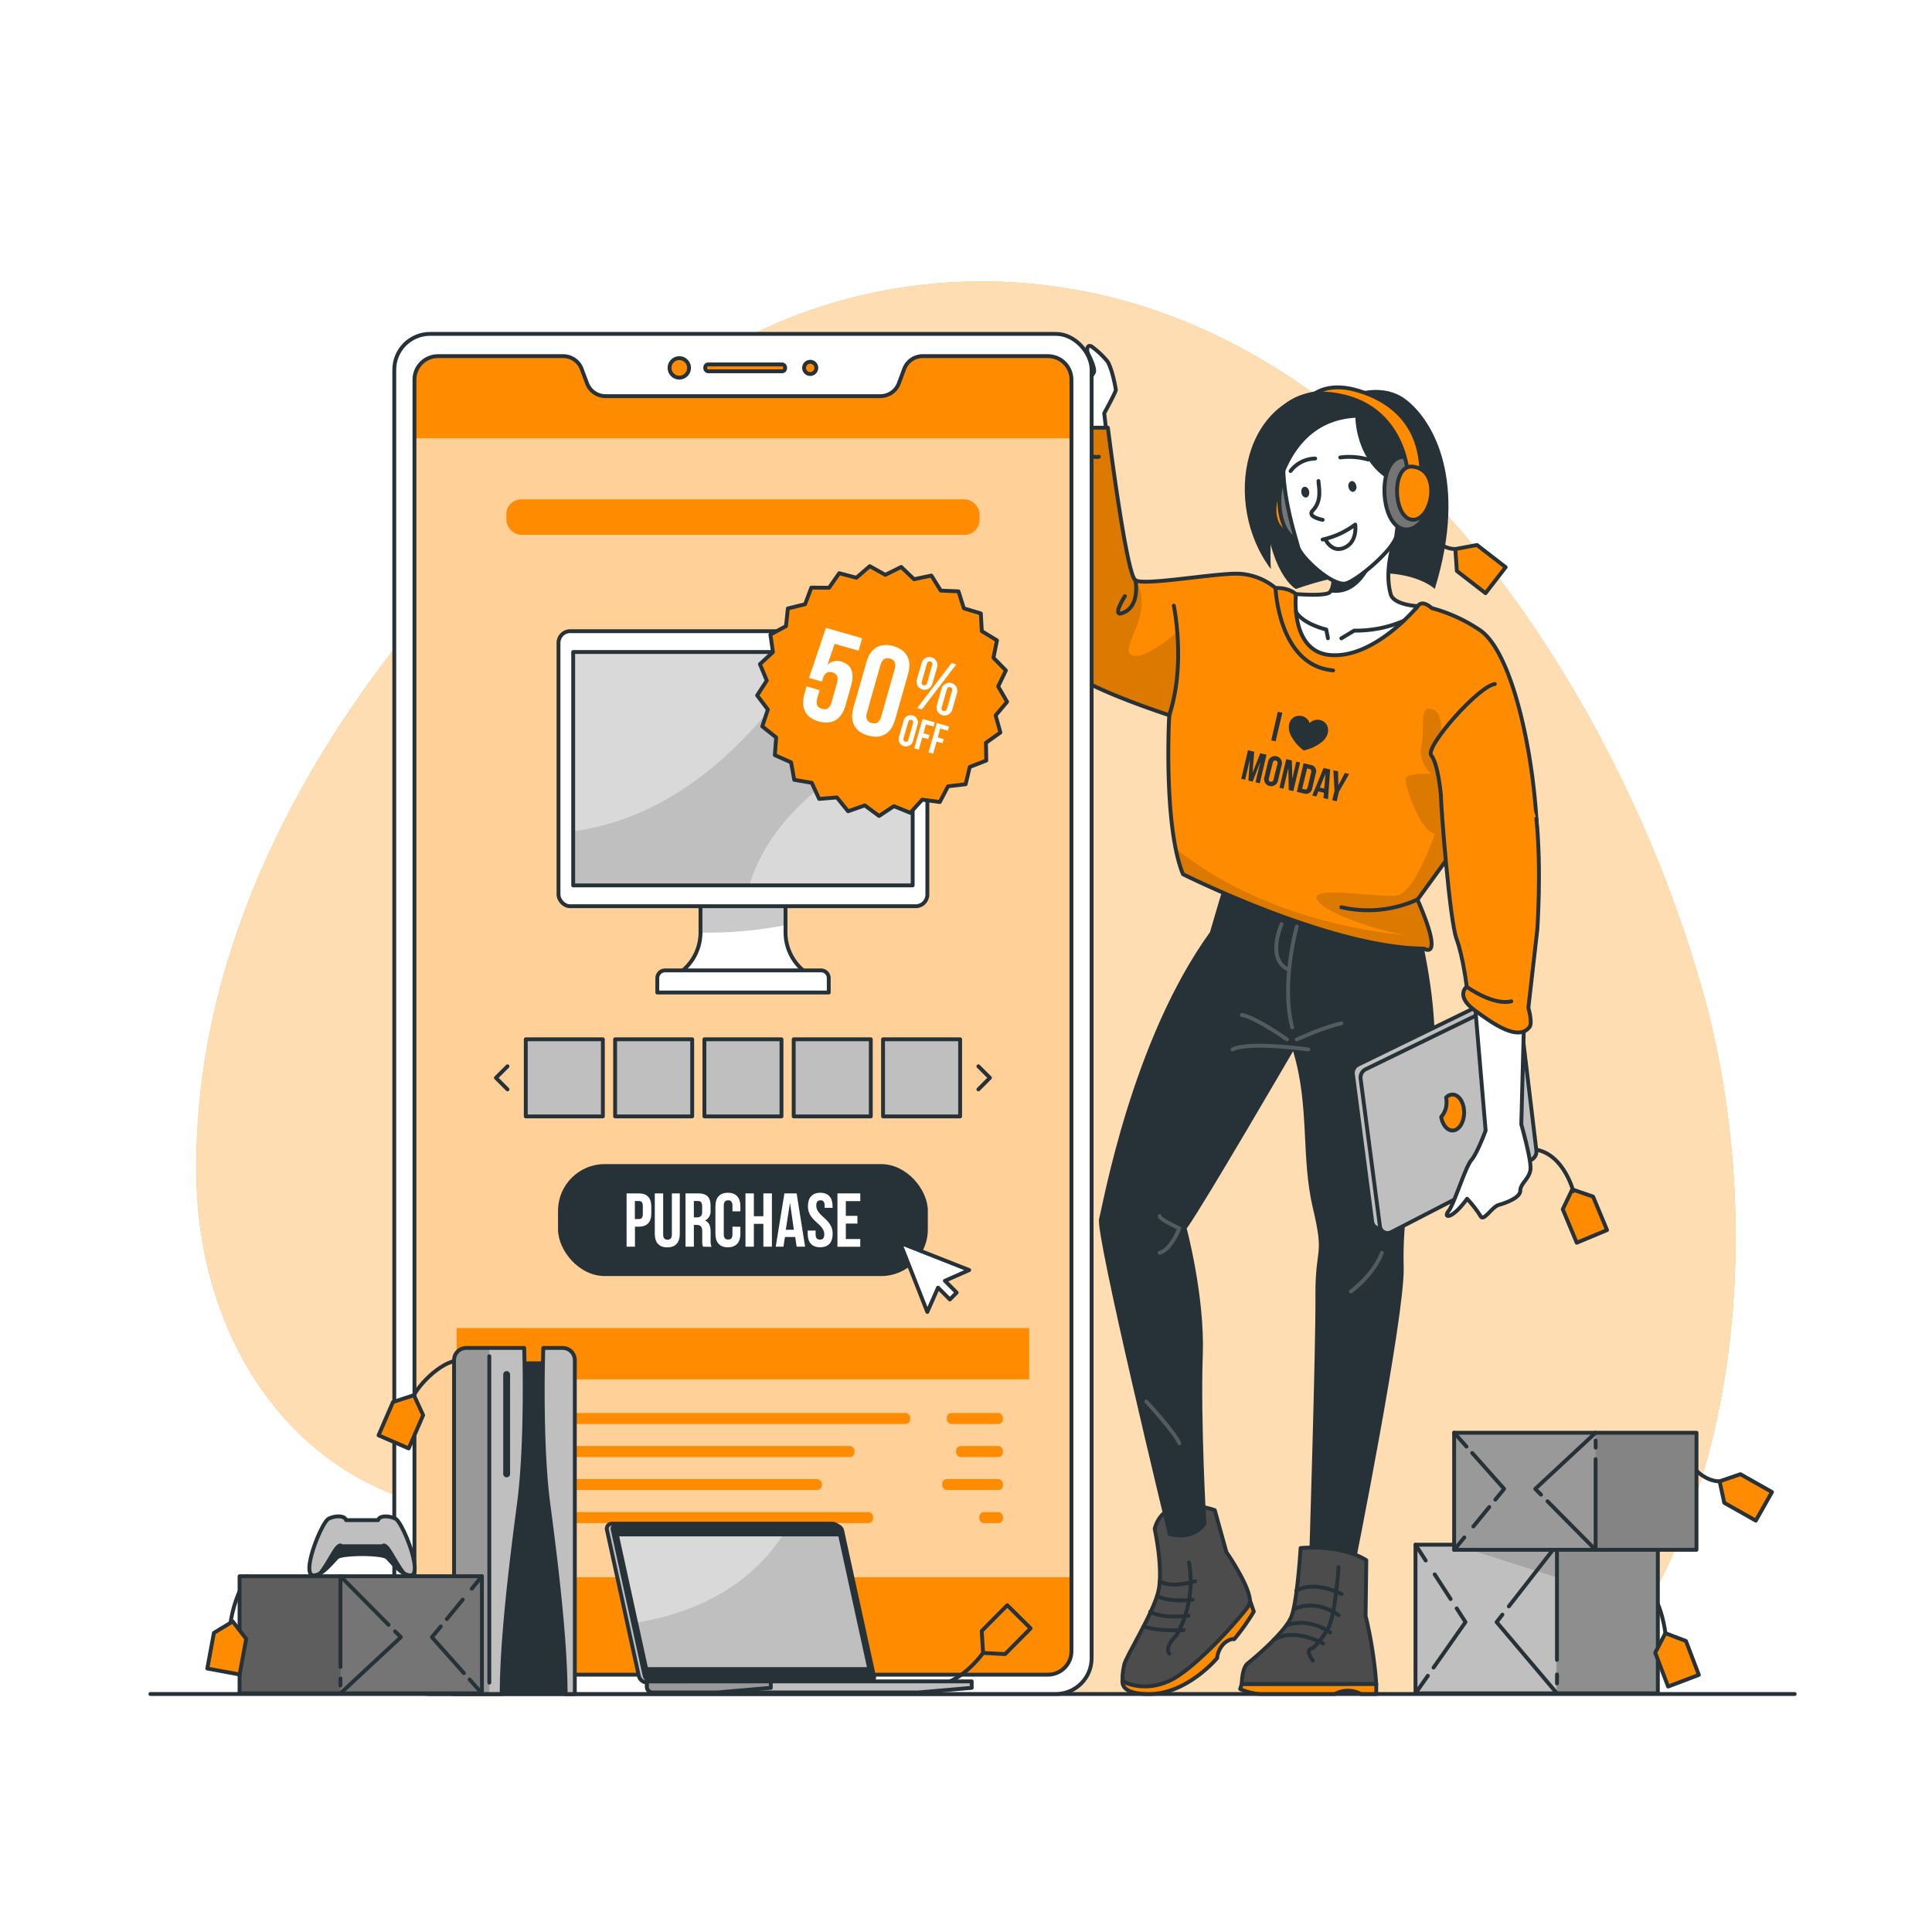 <svg class="animated" id="freepik_stories-cyber-monday" xmlns="http://www.w3.org/2000/svg" xmlns:xlink="http://www.w3.org/1999/xlink" viewBox="0 0 500 500" version="1.1" xmlns:svgjs="http://svgjs.com/svgjs"><style>svg#freepik_stories-cyber-monday:not(.animated) .animable {opacity: 0;}svg#freepik_stories-cyber-monday.animated #freepik--background-simple--inject-2 {animation: 1s 1 forwards cubic-bezier(.36,-0.01,.5,1.38) fadeIn;animation-delay: 0s;}svg#freepik_stories-cyber-monday.animated #freepik--Floor--inject-2 {animation: 1s 1 forwards cubic-bezier(.36,-0.01,.5,1.38) slideDown;animation-delay: 0s;}svg#freepik_stories-cyber-monday.animated #freepik--Character--inject-2 {animation: 1s 1 forwards cubic-bezier(.36,-0.01,.5,1.38) lightSpeedRight,3s Infinite  linear wind;animation-delay: 0s,1s;}svg#freepik_stories-cyber-monday.animated #freepik--Device--inject-2 {animation: 1s 1 forwards cubic-bezier(.36,-0.01,.5,1.38) lightSpeedLeft;animation-delay: 0s;}svg#freepik_stories-cyber-monday.animated #freepik--Stuff--inject-2 {animation: 1s 1 forwards cubic-bezier(.36,-0.01,.5,1.38) zoomOut;animation-delay: 0s;}            @keyframes fadeIn {                0% {                    opacity: 0;                }                100% {                    opacity: 1;                }            }                    @keyframes slideDown {                0% {                    opacity: 0;                    transform: translateY(-30px);                }                100% {                    opacity: 1;                    transform: translateY(0);                }            }                    @keyframes lightSpeedRight {              from {                transform: translate3d(50%, 0, 0) skewX(-20deg);                opacity: 0;              }              60% {                transform: skewX(10deg);                opacity: 1;              }              80% {                transform: skewX(-2deg);              }              to {                opacity: 1;                transform: translate3d(0, 0, 0);              }            }                    @keyframes wind {                0% {                    transform: rotate( 0deg );                }                25% {                    transform: rotate( 1deg );                }                75% {                    transform: rotate( -1deg );                }            }                    @keyframes lightSpeedLeft {              from {                transform: translate3d(-50%, 0, 0) skewX(20deg);                opacity: 0;              }              60% {                transform: skewX(-10deg);                opacity: 1;              }              80% {                transform: skewX(2deg);              }              to {                opacity: 1;                transform: translate3d(0, 0, 0);              }            }                    @keyframes zoomOut {                0% {                    opacity: 0;                    transform: scale(1.5);                }                100% {                    opacity: 1;                    transform: scale(1);                }            }        </style><g id="freepik--background-simple--inject-2" class="animable" style="transform-origin: 250px 255.627px;"><path d="M118.2,391.05c14.36,2.14,29,1.77,43.39,3.61,36.32,4.64,59,24.73,85.16,43.75H409.12c1.17-1.22,2.31-2.46,3.42-3.74,39.51-45.45,43.72-121.67,28.43-177C420.47,183.35,364,93.21,283.22,75.94c-35.73-7.64-73.37-1.13-103.59,19.44-67.33,45.83-130.91,125-128.76,210.49C51.9,346.84,75.85,384.73,118.2,391.05Z" style="fill: rgb(255, 140, 0); transform-origin: 250px 255.627px;" id="elmq69e39zro" class="animable"></path><g id="eltavmd9y2kc"><path d="M118.2,391.05c14.36,2.14,29,1.77,43.39,3.61,36.32,4.64,59,24.73,85.16,43.75H409.12c1.17-1.22,2.31-2.46,3.42-3.74,39.51-45.45,43.72-121.67,28.43-177C420.47,183.35,364,93.21,283.22,75.94c-35.73-7.64-73.37-1.13-103.59,19.44-67.33,45.83-130.91,125-128.76,210.49C51.9,346.84,75.85,384.73,118.2,391.05Z" style="fill: rgb(255, 255, 255); opacity: 0.7; transform-origin: 250px 255.627px;" class="animable"></path></g></g><g id="freepik--Floor--inject-2" class="animable" style="transform-origin: 251.69px 438.41px;"><line x1="38.92" y1="438.41" x2="464.46" y2="438.41" style="fill: none; stroke: rgb(38, 50, 56); stroke-linecap: round; stroke-linejoin: round; transform-origin: 251.69px 438.41px;" id="el1us5ij6xv6x" class="animable"></line></g><g id="freepik--Character--inject-2" class="animable" style="transform-origin: 339.356px 263.965px;"><path d="M286.51,113.29l-.74-6.33s3-5.51,3-6-1.06-6-2.24-7.53A22.47,22.47,0,0,0,282.94,90c-1.31-1.18-1.84,0-1.44,1.38a21.06,21.06,0,0,0-4.62-1,11.93,11.93,0,0,0-2.51,1,6.81,6.81,0,0,0-1.58-.21,11.41,11.41,0,0,0-2.32,1.21,14.32,14.32,0,0,0-1.7.58c-.88.49-2,2.84-2,2.84s-1.59.68-1.85,1.21-2.64,3.84-2,4.11c1.44.64,4-1.19,4-1.19s3.79.34,4,1.33,3.05,6,4.93,6.81V114Z" style="fill: rgb(255, 255, 255); stroke: rgb(38, 50, 56); stroke-linecap: round; stroke-linejoin: round; transform-origin: 275.791px 101.758px;" id="elwp16ce3stxr" class="animable"></path><polygon points="389.66 146.79 384.45 153.51 377.03 147.77 376.64 142.09 382.24 141.05 389.66 146.79" style="fill: rgb(255, 140, 0); stroke: rgb(38, 50, 56); stroke-linecap: round; stroke-linejoin: round; transform-origin: 383.15px 147.28px;" id="elv1ho41zgmdk" class="animable"></polygon><path d="M350.78,101.79s7.27-2.78,13,1.56c7.24,5.5,16.15,21.18,7.54,49.07,0,0-9.29-9.29-35.94,0,0,0-7.09-3.55-8.47-23.93C326.19,117.74,324.67,97.24,350.78,101.79Z" style="fill: rgb(38, 50, 56); transform-origin: 350.733px 126.667px;" id="eljmegptnc4do" class="animable"></path><path d="M376.64,142.08s-6.8.54-9.73-10.71" style="fill: none; stroke: rgb(38, 50, 56); stroke-linecap: round; stroke-linejoin: round; transform-origin: 371.775px 136.727px;" id="el1h6gene8zyk" class="animable"></path><polygon points="415.9 318.34 408.06 321.62 404.44 312.96 406.9 307.82 412.29 309.68 415.9 318.34" style="fill: rgb(255, 140, 0); stroke: rgb(38, 50, 56); stroke-linecap: round; stroke-linejoin: round; transform-origin: 410.17px 314.72px;" id="elhpuhyg8o0kr" class="animable"></polygon><path d="M407.16,308.26s-2.73-10.68-11.06-10.88" style="fill: none; stroke: rgb(38, 50, 56); stroke-linecap: round; stroke-linejoin: round; transform-origin: 401.63px 302.82px;" id="ele3w2m35cul" class="animable"></path><path d="M334.67,138.23c5.48.54,5.12-12.81.37-13.69C329.71,123.55,326.79,137.47,334.67,138.23Z" style="fill: rgb(255, 140, 0); stroke: rgb(38, 50, 56); stroke-linecap: round; stroke-linejoin: round; transform-origin: 334.259px 131.368px;" id="el4a00igmhh1s" class="animable"></path><path d="M336.6,121c-7.49-.73-7,17.52-.51,18.72C343.39,141.09,347.37,122.05,336.6,121Z" style="fill: rgb(117, 117, 117); stroke: rgb(38, 50, 56); stroke-linecap: round; stroke-linejoin: round; transform-origin: 337.163px 130.385px;" id="elzgi7ly4fai" class="animable"></path><path d="M323.48,414.15l1,2.93a58.55,58.55,0,0,1-5.07,7.15s-1-.33-2.65,1.12a6.13,6.13,0,0,0-1.76,3.76s-7.64,9.16-17.33,9.3-6.77-4.75-6.77-4.75Z" style="fill: rgb(255, 140, 0); stroke: rgb(38, 50, 56); stroke-linecap: round; stroke-linejoin: round; transform-origin: 307.484px 426.281px;" id="elo3wypplymy" class="animable"></path><path d="M314.38,390.83s-13-4.79-15.55,4.8c0,0,2.32,10.55.93,16.31s-8.39,16.79-8.82,18.89c-.84,4.09-.21,4.37-.21,4.37s5.1,2.94,11.93-.21,18.68-16.7,20.53-19.49-5.8-13.83-5.8-13.83Z" style="fill: rgb(255, 255, 255); transform-origin: 306.991px 413.04px;" id="el71brrvo6emu" class="animable"></path><g style="clip-path: url(&quot;#freepik--clip-path--inject-2&quot;); transform-origin: 306.991px 413.04px;" id="elji1alnel0jo" class="animable"><g id="eloqudsg30db"><path d="M314.38,390.83s-13-4.79-15.55,4.8c0,0,2.32,10.55.93,16.31s-8.39,16.79-8.82,18.89c-.84,4.09-.21,4.37-.21,4.37s5.1,2.94,11.93-.21,18.68-16.7,20.53-19.49-5.8-13.83-5.8-13.83Z" style="opacity: 0.7; transform-origin: 306.991px 413.04px;" class="animable"></path></g></g><path d="M314.38,390.83s-13-4.79-15.55,4.8c0,0,2.32,10.55.93,16.31s-8.39,16.79-8.82,18.89c-.84,4.09-.21,4.37-.21,4.37s5.1,2.94,11.93-.21,18.68-16.7,20.53-19.49-5.8-13.83-5.8-13.83Z" style="fill: none; stroke: rgb(38, 50, 56); stroke-linecap: round; stroke-linejoin: round; transform-origin: 306.991px 413.04px;" id="elj13c599yfj" class="animable"></path><path d="M307.72,404.38a28.26,28.26,0,0,1-3.25,18.81s-3.21,3-1.85,4.77" style="fill: none; stroke: rgb(38, 50, 56); stroke-linecap: round; stroke-linejoin: round; transform-origin: 305.214px 416.17px;" id="elzd822ltgrkk" class="animable"></path><path d="M306.31,421.88s-6.8.4-10.35-1" style="fill: none; stroke: rgb(38, 50, 56); stroke-linecap: round; stroke-linejoin: round; transform-origin: 301.135px 421.406px;" id="el6fp0jdnc8aa" class="animable"></path><path d="M307.57,418.12s-6.36,1-9.91-1" style="fill: none; stroke: rgb(38, 50, 56); stroke-linecap: round; stroke-linejoin: round; transform-origin: 302.615px 417.745px;" id="el3vfsdr7b4i4" class="animable"></path><path d="M308.65,414s-5.57.81-9.2-.92" style="fill: none; stroke: rgb(38, 50, 56); stroke-linecap: round; stroke-linejoin: round; transform-origin: 304.05px 413.635px;" id="el680y33eu6t8" class="animable"></path><path d="M309.27,409.23s-6.2,1.95-9.13,0" style="fill: none; stroke: rgb(38, 50, 56); stroke-linecap: round; stroke-linejoin: round; transform-origin: 304.705px 409.663px;" id="elbst4u0w90vw" class="animable"></path><path d="M363.27,225.57s12,34.93,6.69,57.82-7,32.28-6.69,44.72-12.65,77.11-12.65,77.11H338.76s1.76-56,1.67-69.57,2.45-9.86-.66-23-.8-26.37-5.12-40.61c0,0-23.31,40.09-27.53,45.89,0,0,4.69,17.61,4.16,32.58-.61,17.53.93,43.92.93,43.92s-2.64,4.95-9.89,3c0,0-18.94-78.11-17.88-82s8.44-46.14,28.7-74.19c0,0,3.47-11.94,5.85-19.58Z" style="fill: rgb(38, 50, 56); transform-origin: 327.856px 313.44px;" id="elcwi204li5sh" class="animable"></path><path d="M353.6,403.79s-5.54-4-17-3.16c0,0-.83,13.75-2.39,17.75s-9.79,10.93-11.31,12.11-1.53,5.35-1.53,5.35h34.81a109.61,109.61,0,0,0-2.77-17.66Z" style="fill: rgb(255, 255, 255); transform-origin: 338.775px 418.177px;" id="el19sqy1yj89k" class="animable"></path><g style="clip-path: url(&quot;#freepik--clip-path-2--inject-2&quot;); transform-origin: 338.775px 418.177px;" id="elkvzdy6wg9u" class="animable"><g id="ele2ogtmmezbw"><path d="M353.6,403.79s-5.54-4-17-3.16c0,0-.83,13.75-2.39,17.75s-9.79,10.93-11.31,12.11-1.53,5.35-1.53,5.35h34.81a109.61,109.61,0,0,0-2.77-17.66Z" style="opacity: 0.7; transform-origin: 338.775px 418.177px;" class="animable"></path></g></g><path d="M353.6,403.79s-5.54-4-17-3.16c0,0-.83,13.75-2.39,17.75s-9.79,10.93-11.31,12.11-1.53,5.35-1.53,5.35h34.81a109.61,109.61,0,0,0-2.77-17.66Z" style="fill: none; stroke: rgb(38, 50, 56); stroke-linecap: round; stroke-linejoin: round; transform-origin: 338.775px 418.177px;" id="elaukiuswirx7" class="animable"></path><path d="M346.42,405.57s-.83,12.66-2.79,16a23.46,23.46,0,0,1-3.86,5s-2.38,0,0,3.2" style="fill: none; stroke: rgb(38, 50, 56); stroke-linecap: round; stroke-linejoin: round; transform-origin: 342.566px 417.67px;" id="elef9jab7vj0f" class="animable"></path><path d="M342.43,425.35s-7.43-4.26-12.72-1" style="fill: none; stroke: rgb(38, 50, 56); stroke-linecap: round; stroke-linejoin: round; transform-origin: 336.07px 424.236px;" id="el0gzdnmdswc4n" class="animable"></path><path d="M344.22,422.46s-5.19-4-11.3-1.83" style="fill: none; stroke: rgb(38, 50, 56); stroke-linecap: round; stroke-linejoin: round; transform-origin: 338.57px 421.222px;" id="elrnit3xzvcbc" class="animable"></path><path d="M346.42,418s-5.58-4.33-11.46-1.57" style="fill: none; stroke: rgb(38, 50, 56); stroke-linecap: round; stroke-linejoin: round; transform-origin: 340.69px 416.755px;" id="el5zld4hfk1hu" class="animable"></path><path d="M347.17,412.53s-6.76-3.63-11.69-.87" style="fill: none; stroke: rgb(38, 50, 56); stroke-linecap: round; stroke-linejoin: round; transform-origin: 341.325px 411.577px;" id="elrq5ro8010il" class="animable"></path><path d="M356.17,435.84v2.57h-4a7,7,0,0,0-6.7,0H326.7a13.67,13.67,0,0,1-5.74-1.29l.4-1.28Z" style="fill: rgb(255, 140, 0); stroke: rgb(38, 50, 56); stroke-linecap: round; stroke-linejoin: round; transform-origin: 338.565px 437.125px;" id="el5o7wgwmq7f5" class="animable"></path><path d="M382.77,162.92a41.7,41.7,0,0,0-12.26-5.55s-2.36-2.31-3.6-.5c-5,7.22-31.57-3.12-31.57-3.12s-1.47-1.65-5.24-1.58A16.12,16.12,0,0,0,321,148.5c-5.54-.4-24.79,3.18-27.16,1.67s-7.12-39.48-7.12-39.48H275.26v4.91s-5.14,12.1-4.74,29.5-15.4,24.14,32.07,40c0,0-1.58,28.48,3.56,41.14,0,0,38.12,19.14,62.38,19.26,0,0,5.4,3.55-1.68-12.67L375,221.62s11.47,20,19.38,14.48S396,171.28,382.77,162.92Z" style="fill: rgb(255, 140, 0); transform-origin: 333.085px 178.26px;" id="elr0eu1czsiw" class="animable"></path><g style="clip-path: url(&quot;#freepik--clip-path-3--inject-2&quot;); transform-origin: 330.282px 178.213px;" id="elj1gin3c36go" class="animable"><g id="el7llg0ekcu25"><path d="M302.45,188.69c.06-2.27.14-3.63.14-3.63-47.47-15.83-31.68-22.55-32.07-40s4.74-29.5,4.74-29.5v-4.92h11.48s4.74,38,7.12,39.49c5.34,8.21-4.45,17.85-1,19.4s11.82-6,11.82-6A65.75,65.75,0,0,1,302.45,188.69Z" style="fill-opacity: 0.7; opacity: 0.2; transform-origin: 286.673px 149.665px;" class="animable"></path></g><g id="elznffvuf9fge"><path d="M392.26,211.93s-2.26,16.41-3.45,24.61C382,233.83,375,221.61,375,221.61l-8.14,11.17c7.08,16.22,1.68,12.68,1.68,12.68-24.26-.12-62.38-19.26-62.38-19.26a37,37,0,0,1-1.87-6.57c24.86,19.87,57,22.18,59.86,22.35-4.87-.33-21.36-5.39-23.31-9.2s16-.28,20.71-1.07,9.79-16,9.79-16c-3.52,0-7.95-12.66-7.54-14.23s6.47-1.22,6.47-1.22-3.31-3.15-2.39-7.27-.73-10.32,2.54-9.53,2.47,6.29,2.47,6.29Z" style="fill-opacity: 0.7; opacity: 0.2; transform-origin: 348.275px 214.589px;" class="animable"></path></g></g><path d="M382.77,162.92a41.7,41.7,0,0,0-12.26-5.55s-2.36-2.31-3.6-.5c-5,7.22-31.57-3.12-31.57-3.12s-1.47-1.65-5.24-1.58A16.12,16.12,0,0,0,321,148.5c-5.54-.4-24.79,3.18-27.16,1.67s-7.12-39.48-7.12-39.48H275.26v4.91s-5.14,12.1-4.74,29.5-15.4,24.14,32.07,40c0,0-1.58,28.48,3.56,41.14,0,0,38.12,19.14,62.38,19.26,0,0,5.4,3.55-1.68-12.67L375,221.62s11.47,20,19.38,14.48S396,171.28,382.77,162.92Z" style="fill: none; stroke: rgb(38, 50, 56); stroke-linecap: round; stroke-linejoin: round; transform-origin: 333.085px 178.26px;" id="elf4sq2ksy7r" class="animable"></path><path d="M344.31,169.53c11.53.92,22.6-12.66,22.6-12.66s-6.25-.26-7-3.12c-2.52-9,3.7-20.92,3.7-20.92s-27.57,3-22.23,8.87a15.81,15.81,0,0,1,2.49,3.57c2,4,1.1,7.18.27,8a1.25,1.25,0,0,1-.19.15c-1.61.9-8.57.32-8.57.32S333.79,168.69,344.31,169.53Z" style="fill: rgb(255, 255, 255); stroke: rgb(38, 50, 56); stroke-linecap: round; stroke-linejoin: round; transform-origin: 351.102px 151.202px;" id="elzp8yda4zidg" class="animable"></path><path d="M363.28,160.67a31.18,31.18,0,0,1-12.82,2.53l-3.32,2" style="fill: none; stroke: rgb(38, 50, 56); stroke-linecap: round; stroke-linejoin: round; transform-origin: 355.21px 162.935px;" id="el8n0xd9zk5gj" class="animable"></path><path d="M343.67,165.18l-.44-2.26s-5.81-1.31-7.84-4.54" style="fill: none; stroke: rgb(38, 50, 56); stroke-linecap: round; stroke-linejoin: round; transform-origin: 339.53px 161.78px;" id="elbe58u2lb1ip" class="animable"></path><path d="M344.1,153.28c8.64,1.52,11.73-9.66,11.73-9.66s-6.93-1.46-12,1.65C345.84,149.25,344.93,152.45,344.1,153.28Z" style="fill: rgb(38, 50, 56); transform-origin: 349.83px 148.35px;" id="el2hwnx23tiwh" class="animable"></path><path d="M343.8,104.25C325,107,334.06,134.78,336,141.67c.72,2.55,8.65,10,12.2,9.34,2.77-.53,12.63-8.86,13.14-12.3C362.69,129.53,365,101.13,343.8,104.25Z" style="fill: rgb(255, 255, 255); stroke: rgb(38, 50, 56); stroke-linecap: round; stroke-linejoin: round; transform-origin: 347.139px 127.532px;" id="elkp7x2owbefh" class="animable"></path><path d="M341.22,124.49c0,1.3,1.08,5-1.47,7.61-1.65,1.68,2.55,2.43,2.55,2.43" style="fill: none; stroke: rgb(38, 50, 56); stroke-linecap: round; stroke-linejoin: round; transform-origin: 340.833px 129.51px;" id="elx97vhtilmei" class="animable"></path><path d="M340.37,118.67A8.19,8.19,0,0,0,334,121.9" style="fill: none; stroke: rgb(38, 50, 56); stroke-linecap: round; stroke-linejoin: round; transform-origin: 337.185px 120.285px;" id="elp6mrer2u5ds" class="animable"></path><path d="M346.86,118.39a17.65,17.65,0,0,1,7.2.54" style="fill: none; stroke: rgb(38, 50, 56); stroke-linecap: round; stroke-linejoin: round; transform-origin: 350.46px 118.584px;" id="elqjgw7q4phsi" class="animable"></path><path d="M336.8,127.56c.15.76.71,1.3,1.27,1.19s.88-.81.74-1.58-.72-1.3-1.27-1.19S336.65,126.79,336.8,127.56Z" style="fill: rgb(38, 50, 56); transform-origin: 337.804px 127.365px;" id="elg8o8qbp6yd7" class="animable"></path><path d="M349,126.08c.14.77.71,1.31,1.27,1.2a1.26,1.26,0,0,0,.73-1.58c-.14-.77-.71-1.3-1.27-1.2A1.27,1.27,0,0,0,349,126.08Z" style="fill: rgb(38, 50, 56); transform-origin: 350.001px 125.891px;" id="elirbq01832bn" class="animable"></path><path d="M342.3,139.63a22,22,0,0,0,8.43-3.87s.75,4.81-3.23,6.15c-3.05,1-4.54-2.43-4.54-2.43" style="fill: none; stroke: rgb(38, 50, 56); stroke-linecap: round; stroke-linejoin: round; transform-origin: 346.543px 138.926px;" id="el6es0wng3axp" class="animable"></path><path d="M350.78,108.11s0,13.79,12.5,17.78l4.59-13.62L345.32,100.8c-23.94.11-29.18,29.59-16.42,46.48C328.9,147.28,326,109.5,350.78,108.11Z" style="fill: rgb(38, 50, 56); transform-origin: 345.008px 124.04px;" id="elsjy69dy2x7" class="animable"></path><path d="M360.68,126.69c-.29-1.53,3.28-5.76,4.8-3.36,2.6,4.11,1.27,8-.94,9.63-1,.74-2.2,2.08-3.22,1" style="fill: rgb(255, 255, 255); stroke: rgb(38, 50, 56); stroke-linecap: round; stroke-linejoin: round; transform-origin: 363.786px 128.487px;" id="elbo0oalej6k6" class="animable"></path><path d="M363.79,118.24c-7.5-.73-7,17.52-.51,18.72C370.57,138.32,374.55,119.28,363.79,118.24Z" style="fill: rgb(117, 117, 117); stroke: rgb(38, 50, 56); stroke-linecap: round; stroke-linejoin: round; transform-origin: 364.347px 127.624px;" id="elqyf3mffy8ll" class="animable"></path><path d="M364.35,122.71s-1-21.17-24-20.9c0,0,3.47-2.7,10.09-1s17.41,6.73,17.41,21.91Z" style="fill: rgb(255, 140, 0); stroke: rgb(38, 50, 56); stroke-linecap: round; stroke-linejoin: round; transform-origin: 354.1px 111.484px;" id="elb1ucqa4doga" class="animable"></path><path d="M365.56,120.76c-5.47-.53-5.11,12.81-.37,13.7C370.53,135.45,373.44,121.52,365.56,120.76Z" style="fill: rgb(255, 140, 0); stroke: rgb(38, 50, 56); stroke-linecap: round; stroke-linejoin: round; transform-origin: 365.977px 127.627px;" id="el2nx5dz37rqw" class="animable"></path><g id="elqz7101yvjzl"><g style="opacity: 0.2; transform-origin: 327.145px 306.35px;" class="animable"><path d="M335.62,239.78s-4.17,14.61-1.21,26.08" style="fill: none; stroke: rgb(255, 255, 255); stroke-linecap: round; stroke-linejoin: round; transform-origin: 334.484px 252.82px;" id="elihmk01vipgh" class="animable"></path><path d="M333.08,269s-8.14-5.74-11.7-6.33" style="fill: none; stroke: rgb(255, 255, 255); stroke-linecap: round; stroke-linejoin: round; transform-origin: 327.23px 265.835px;" id="elkawgwxzs2pd" class="animable"></path><path d="M338.59,271.6s-15.43-2.18-19.58,0" style="fill: none; stroke: rgb(255, 255, 255); stroke-linecap: round; stroke-linejoin: round; transform-origin: 328.8px 271.116px;" id="el60a0duqtjxd" class="animable"></path><path d="M335.62,269s7.4-3.36,11.52-4.15" style="fill: none; stroke: rgb(255, 255, 255); stroke-linecap: round; stroke-linejoin: round; transform-origin: 341.38px 266.925px;" id="eljsw3huxn7pb" class="animable"></path><path d="M331.67,239.17s-3.9,8.72,1.41,11.57" style="fill: none; stroke: rgb(255, 255, 255); stroke-linecap: round; stroke-linejoin: round; transform-origin: 331.685px 244.955px;" id="eloodoksec2x" class="animable"></path><path d="M300.14,314.72c-.21.79,5.08,3.17,5.08,3.17s-2.12,5.53-5.08,6.33" style="fill: none; stroke: rgb(255, 255, 255); stroke-linecap: round; stroke-linejoin: round; transform-origin: 302.677px 319.47px;" id="el6c3yn9qp9fu" class="animable"></path><path d="M357.63,324.22c-2.16,5.8-8,10-8,10" style="fill: none; stroke: rgb(255, 255, 255); stroke-linecap: round; stroke-linejoin: round; transform-origin: 353.63px 329.22px;" id="elc4m86jsi3pp" class="animable"></path><path d="M296.66,362.72s7.36,7.91,8.56,10.81" style="fill: none; stroke: rgb(255, 255, 255); stroke-linecap: round; stroke-linejoin: round; transform-origin: 300.94px 368.125px;" id="elsq65mc3qrri" class="animable"></path></g></g><path d="M391.13,259.14l4.48,37.39a2.4,2.4,0,0,1-1.29,2.43L358,317.72a2,2,0,0,1-2.87-1.51l-5-38.2a2.42,2.42,0,0,1,1.34-2.48l36.82-17.94A2,2,0,0,1,391.13,259.14Z" style="fill: rgb(191, 191, 191); stroke: rgb(38, 50, 56); stroke-linecap: round; stroke-linejoin: round; transform-origin: 372.869px 287.663px;" id="el2fnifm5mxnx" class="animable"></path><path d="M393.13,260.33l4.48,37.38a2.42,2.42,0,0,1-1.29,2.44L360,318.9a2,2,0,0,1-2.87-1.5l-5-38.21a2.41,2.41,0,0,1,1.33-2.48l36.82-17.93A2,2,0,0,1,393.13,260.33Z" style="fill: rgb(191, 191, 191); stroke: rgb(38, 50, 56); stroke-linecap: round; stroke-linejoin: round; transform-origin: 374.868px 288.846px;" id="elgb09dqsibp" class="animable"></path><path d="M374.36,285.15a7,7,0,0,0-.1-1.13,2.36,2.36,0,0,1,1.65-.75c1.68,0,3,2.08,3,4.65s-1.35,4.65-3,4.65c-1.42,0-2.6-1.5-2.93-3.52A5.58,5.58,0,0,0,374.36,285.15Z" style="fill: rgb(255, 140, 0); stroke: rgb(38, 50, 56); stroke-linecap: round; stroke-linejoin: round; transform-origin: 375.945px 287.92px;" id="el3yek977n7w5" class="animable"></path><path d="M380.79,249.05l3.69,43.52s-2.11,5.8-3.69,7.65-4.44,11.36-5.91,13.2.79,2.36,4.8-3.18a29.5,29.5,0,0,1,3.48,4.48c.79,1.58,2.9-2.37,4.75-2.9s5.54-1.85,5.54-3.69,2.4-3.1,2.64-5.54-2.38-11.6-2.38-11.6l1.06-40.25Z" style="fill: rgb(255, 255, 255); stroke: rgb(38, 50, 56); stroke-linecap: round; stroke-linejoin: round; transform-origin: 385.267px 282.07px;" id="el8qj5mhf4dna" class="animable"></path><path d="M397.61,211.84c1.36,13,.24,28.77.24,28.77l-2.31,20.21s1.15,3.94.28,5c-2.9,3.7-9.23-.72-14.24-4.41s-2-6.07-2-6.07-.9-7.65-2.64-12.39-3.91-32.63-4.06-37.46c0,0-.72-7.91-2.47-10s12.23-17.93,16.45-18.46" style="fill: rgb(255, 140, 0); stroke: rgb(38, 50, 56); stroke-linecap: round; stroke-linejoin: round; transform-origin: 384.271px 222.123px;" id="elis84sf8yxcj" class="animable"></path><path d="M303.78,156.74S307,172,302.59,185.06" style="fill: none; stroke: rgb(38, 50, 56); stroke-linecap: round; stroke-linejoin: round; transform-origin: 303.752px 170.9px;" id="elf3rqt3gcfoa" class="animable"></path><path d="M366.85,232.79a30.81,30.81,0,0,1-19.71,2" style="fill: none; stroke: rgb(38, 50, 56); stroke-linecap: round; stroke-linejoin: round; transform-origin: 356.995px 234.182px;" id="elo4avochic2d" class="animable"></path><path d="M330.1,152.17s.75,20.15,14.91,21.33" style="fill: none; stroke: rgb(38, 50, 56); stroke-linecap: round; stroke-linejoin: round; transform-origin: 337.555px 162.835px;" id="elau1ffy2i5jq" class="animable"></path><path d="M293.86,150.17s1.22,6.16-2.74,8.21,0-4.1,0-4.1" style="fill: none; stroke: rgb(38, 50, 56); stroke-linecap: round; stroke-linejoin: round; transform-origin: 291.699px 154.484px;" id="eldedy2bkujts" class="animable"></path><path d="M379.58,255.38s6.82,4.94,11.55,3.76" style="fill: none; stroke: rgb(38, 50, 56); stroke-linecap: round; stroke-linejoin: round; transform-origin: 385.355px 257.351px;" id="elladjxs0tq6k" class="animable"></path><path d="M275.26,115.6s7.16,3.13,9.13,2.62" style="fill: none; stroke: rgb(38, 50, 56); stroke-linecap: round; stroke-linejoin: round; transform-origin: 279.825px 116.938px;" id="elzgczqeynq1" class="animable"></path><path d="M324.16,200h0l2-5.07,1.62.38-1.75,7.41-1.1-.26,1.25-5.31h0l-2,5.13-1.1-.26.39-5.44h0l-1.24,5.23-1-.24,1.74-7.4,1.62.38Z" style="fill: rgb(38, 50, 56); transform-origin: 324.505px 198.445px;" id="el21p5t2gpt4r" class="animable"></path><path d="M328.15,197.23a1.82,1.82,0,1,1,3.53.83l-.91,3.85a1.82,1.82,0,1,1-3.53-.83Zm.24,4.19c-.13.53.06.79.43.88s.65-.06.77-.59l1-4c.12-.53-.07-.78-.44-.87s-.64.06-.77.59Z" style="fill: rgb(38, 50, 56); transform-origin: 329.46px 199.57px;" id="elszasv9p3cec" class="animable"></path><path d="M333.43,198.75h0l-1.26,5.37-1.05-.25,1.75-7.4,1.46.34.13,4.71h0l1-4.43,1,.25-1.75,7.4-1.19-.28Z" style="fill: rgb(38, 50, 56); transform-origin: 333.79px 200.605px;" id="el1y29ruljiob" class="animable"></path><path d="M337.36,197.53l1.84.43a1.63,1.63,0,0,1,1.31,2.24l-.89,3.74a1.63,1.63,0,0,1-2.16,1.42l-1.84-.43Zm.92,1.33L337,204.14l.66.16c.37.09.63-.05.76-.58l.91-3.85c.12-.53-.06-.77-.43-.86Z" style="fill: rgb(38, 50, 56); transform-origin: 338.127px 201.49px;" id="elltw6161cw9k" class="animable"></path><path d="M343.69,206.83l-1.18-.28.12-1.39-1.43-.34-.52,1.3-1.07-.25,2.93-7.12,1.71.4Zm-2.11-3,1.13.26.33-3.87h0Z" style="fill: rgb(38, 50, 56); transform-origin: 341.93px 202.79px;" id="elij53soi58b" class="animable"></path><path d="M345.38,204.64l-.31-5.3,1.22.29.08,3.58h0l1.67-3.16,1.11.26-2.63,4.6-.58,2.46-1.16-.28Z" style="fill: rgb(38, 50, 56); transform-origin: 346.965px 203.355px;" id="elp59y0170l3c" class="animable"></path><path d="M330.7,184.2l1.17.27-1.75,7.4L329,191.6Z" style="fill: rgb(38, 50, 56); transform-origin: 330.435px 188.035px;" id="elqy5b7bz51ei" class="animable"></path><path d="M342.41,186.65a2.83,2.83,0,0,0-3.47.5,2.79,2.79,0,0,0-2.93-1.9c-2,.16-3.13,2.37-2.05,4.86a11.43,11.43,0,0,0,3.17,3.91l.26.21.32-.08a11.46,11.46,0,0,0,4.52-2.22C344.25,190.12,344.13,187.63,342.41,186.65Z" style="fill: rgb(38, 50, 56); transform-origin: 338.632px 189.733px;" id="el3kbes39p5cq" class="animable"></path><path d="M281.5,91.33c.92,1.79,2,4.29,1.58,5.08s-3.43,4.9-2.38,7.4" style="fill: none; stroke: rgb(38, 50, 56); stroke-linecap: round; stroke-linejoin: round; transform-origin: 281.826px 97.57px;" id="eluytx9y7u3a8" class="animable"></path><path d="M266.73,95.75l-1.06,3a2,2,0,0,0,2.64-.53c1.18-1.45,3.56-.84,3.56-.84" style="fill: none; stroke: rgb(38, 50, 56); stroke-linecap: round; stroke-linejoin: round; transform-origin: 268.77px 97.392px;" id="elqo4lqnrkkrl" class="animable"></path><path d="M274.37,91.33s-4.64,3,.89,2.31c3.31-.38,4.62.63,4.57.84" style="fill: none; stroke: rgb(38, 50, 56); stroke-linecap: round; stroke-linejoin: round; transform-origin: 276.19px 92.905px;" id="el1m12pgti1ib" class="animable"></path><path d="M270.47,92.33s-2,1.6-.84,2.54,3.58.56,4.05.51a6.54,6.54,0,0,1,3,.74" style="fill: none; stroke: rgb(38, 50, 56); stroke-linecap: round; stroke-linejoin: round; transform-origin: 272.974px 94.225px;" id="elq2ikv8ssgco" class="animable"></path></g><g id="freepik--Device--inject-2" class="animable" style="transform-origin: 192.275px 262.41px;"><rect x="102.04" y="86.41" width="180.47" height="352" rx="9.26" style="fill: rgb(255, 255, 255); stroke: rgb(38, 50, 56); stroke-linecap: round; stroke-linejoin: round; transform-origin: 192.275px 262.41px;" id="elj03glr7nfa" class="animable"></rect><path d="M178.32,95.2a2.52,2.52,0,1,1-2.52-2.51A2.52,2.52,0,0,1,178.32,95.2Z" style="fill: rgb(255, 140, 0); stroke: rgb(38, 50, 56); stroke-linecap: round; stroke-linejoin: round; transform-origin: 175.8px 95.21px;" id="elnu624lahum" class="animable"></path><path d="M211.26,95.2a1.58,1.58,0,1,1-1.58-1.57A1.58,1.58,0,0,1,211.26,95.2Z" style="fill: rgb(255, 140, 0); stroke: rgb(38, 50, 56); stroke-linecap: round; stroke-linejoin: round; transform-origin: 209.68px 95.21px;" id="elbwkurfdlbd4" class="animable"></path><rect x="182.52" y="94.31" width="20.66" height="1.78" rx="0.74" style="fill: rgb(255, 140, 0); stroke: rgb(38, 50, 56); stroke-linecap: round; stroke-linejoin: round; transform-origin: 192.85px 95.2px;" id="elv86zozkypng" class="animable"></rect><g id="elyoqwtrdvhg9"><path d="M277.29,98.3V427.36a6.09,6.09,0,0,1-6.09,6.09H113.35a6.09,6.09,0,0,1-6.09-6.09V98.3a6.08,6.08,0,0,1,6.09-6.08h32.4a5.11,5.11,0,0,1,4.79,3.32l1.38,3.7a5.1,5.1,0,0,0,4.78,3.33h71.14a5.11,5.11,0,0,0,4.79-3.33l1.38-3.7a5.09,5.09,0,0,1,4.78-3.32H271.2A6.09,6.09,0,0,1,277.29,98.3Z" style="fill: rgb(255, 140, 0); opacity: 0.4; transform-origin: 192.275px 262.835px;" class="animable"></path></g><path d="M277.29,408.19v19.17a6.08,6.08,0,0,1-6.09,6.09H113.35a6.09,6.09,0,0,1-6.09-6.09V408.19Z" style="fill: rgb(255, 140, 0); transform-origin: 192.275px 420.82px;" id="el4vvioud0rqh" class="animable"></path><path d="M277.29,98.31v15.12h-170V98.31a6.09,6.09,0,0,1,6.09-6.09h32.4a5.1,5.1,0,0,1,4.79,3.32l1.37,3.7a5.12,5.12,0,0,0,4.79,3.33h71.14a5.12,5.12,0,0,0,4.79-3.33l1.37-3.7a5.11,5.11,0,0,1,4.79-3.32H271.2A6.08,6.08,0,0,1,277.29,98.31Z" style="fill: rgb(255, 140, 0); transform-origin: 192.29px 102.825px;" id="el78iuzus3k0y" class="animable"></path><path d="M277.29,98.26V427.32a6.09,6.09,0,0,1-6.09,6.08H113.35a6.08,6.08,0,0,1-6.09-6.08V98.26a6.09,6.09,0,0,1,6.09-6.09h32.4a5.11,5.11,0,0,1,4.79,3.33l1.38,3.69a5.1,5.1,0,0,0,4.78,3.33h71.14a5.11,5.11,0,0,0,4.79-3.33L234,95.5a5.1,5.1,0,0,1,4.78-3.33H271.2A6.09,6.09,0,0,1,277.29,98.26Z" style="fill: none; stroke: rgb(38, 50, 56); stroke-linecap: round; stroke-linejoin: round; transform-origin: 192.275px 262.785px;" id="elct5fxpekaq" class="animable"></path><rect x="144.42" y="301.27" width="95.7" height="28.97" rx="12.07" style="fill: rgb(38, 50, 56); transform-origin: 192.27px 315.755px;" id="el45qgkb0ftcv" class="animable"></rect><path d="M168.56,312.26v1.79c0,2.21-1.07,3.41-3.23,3.41h-1v5.18h-2.17V308.85h3.2C167.49,308.85,168.56,310.05,168.56,312.26Zm-4.26-1.44v4.67h1c.69,0,1.06-.32,1.06-1.3v-2.07c0-1-.37-1.3-1.06-1.3Z" style="fill: rgb(255, 255, 255); transform-origin: 165.36px 315.745px;" id="el4yz53dyuqcg" class="animable"></path><path d="M171.63,308.85v10.64c0,1,.43,1.34,1.12,1.34s1.13-.36,1.13-1.34V308.85h2.05v10.5c0,2.21-1.11,3.47-3.24,3.47s-3.23-1.26-3.23-3.47v-10.5Z" style="fill: rgb(255, 255, 255); transform-origin: 172.695px 315.835px;" id="el1t2vyvh4f3m" class="animable"></path><path d="M181.94,322.64a4.21,4.21,0,0,1-.2-1.7v-2.16c0-1.28-.43-1.76-1.42-1.76h-.75v5.62h-2.16V308.85h3.27c2.24,0,3.21,1,3.21,3.17v1.08a2.73,2.73,0,0,1-1.42,2.78v0c1.08.45,1.44,1.48,1.44,2.92V321a4.2,4.2,0,0,0,.23,1.68Zm-2.37-11.82v4.23h.85c.81,0,1.3-.35,1.3-1.45v-1.36c0-1-.34-1.42-1.1-1.42Z" style="fill: rgb(255, 255, 255); transform-origin: 180.775px 315.765px;" id="elxolgfp4agw" class="animable"></path><path d="M191.61,317.5v1.83c0,2.2-1.1,3.47-3.23,3.47s-3.23-1.27-3.23-3.47v-7.17c0-2.21,1.1-3.47,3.23-3.47s3.23,1.26,3.23,3.47v1.34h-2.05V312c0-1-.43-1.36-1.12-1.36s-1.13.38-1.13,1.36v7.45c0,1,.44,1.34,1.13,1.34s1.12-.36,1.12-1.34v-2Z" style="fill: rgb(255, 255, 255); transform-origin: 188.38px 315.745px;" id="elyq7zi26mqq" class="animable"></path><path d="M195.1,322.64h-2.17V308.85h2.17v5.91h2.46v-5.91h2.21v13.79h-2.21v-5.91H195.1Z" style="fill: rgb(255, 255, 255); transform-origin: 196.35px 315.745px;" id="elqj9zhhaogqi" class="animable"></path><path d="M208.36,322.64h-2.19l-.37-2.5h-2.66l-.38,2.5h-2L203,308.85h3.17Zm-5-4.37h2.09l-1-7h0Z" style="fill: rgb(255, 255, 255); transform-origin: 204.56px 315.745px;" id="el495j4uk7wgp" class="animable"></path><path d="M212.28,308.69c2.11,0,3.19,1.26,3.19,3.47v.43h-2.05V312c0-1-.39-1.36-1.08-1.36s-1.09.38-1.09,1.36.44,1.75,1.86,3c1.81,1.6,2.38,2.74,2.38,4.32,0,2.2-1.1,3.47-3.23,3.47s-3.23-1.27-3.23-3.47v-.85h2.05v1c0,1,.43,1.34,1.12,1.34s1.12-.36,1.12-1.34-.43-1.76-1.85-3c-1.81-1.59-2.38-2.74-2.38-4.31C209.09,310,210.17,308.69,212.28,308.69Z" style="fill: rgb(255, 255, 255); transform-origin: 212.26px 315.74px;" id="elmeh33f7xim" class="animable"></path><path d="M218.9,314.66h3v2h-3v4h3.74v2h-5.91V308.85h5.91v2H218.9Z" style="fill: rgb(255, 255, 255); transform-origin: 219.685px 315.755px;" id="elb8vi6g7eso" class="animable"></path><path d="M212.29,253.63h-40l1-.41a12.89,12.89,0,0,0,8-11.86V226.62h22v14.65a12.91,12.91,0,0,0,8,11.95Z" style="fill: rgb(255, 255, 255); transform-origin: 192.29px 240.125px;" id="elkcy7mhk3uhl" class="animable"></path><g style="clip-path: url(&quot;#freepik--clip-path-4--inject-2&quot;); transform-origin: 192.26px 233.998px;" id="el0j19lhlkmtr" class="animable"><g id="elmp205i2vbka"><path d="M203.26,226.62v12.81a105.59,105.59,0,0,1-22,1.93V226.62Z" style="fill-opacity: 0.7; opacity: 0.3; transform-origin: 192.26px 233.998px;" class="animable"></path></g></g><path d="M212.29,253.63h-40l1-.41a12.89,12.89,0,0,0,8-11.86V226.62h22v14.65a12.91,12.91,0,0,0,8,11.95Z" style="fill: none; stroke: rgb(38, 50, 56); stroke-linecap: round; stroke-linejoin: round; transform-origin: 192.29px 240.125px;" id="elhbrcqjp93zj" class="animable"></path><rect x="144.54" y="163.35" width="95.46" height="71.18" rx="3" style="fill: rgb(255, 255, 255); stroke: rgb(38, 50, 56); stroke-linecap: round; stroke-linejoin: round; transform-origin: 192.27px 198.94px;" id="eludl14hvnv3" class="animable"></rect><rect x="148.34" y="168.74" width="87.86" height="60.4" style="fill: rgb(191, 191, 191); transform-origin: 192.27px 198.94px;" id="ele68az3i2f5r" class="animable"></rect><g style="clip-path: url(&quot;#freepik--clip-path-5--inject-2&quot;); transform-origin: 192.285px 198.94px;" id="elvh88cli84r8" class="animable"><g id="eln81rwf6sh0r"><path d="M209.37,168.74s-21.86,41.27-61,46.39V168.74Z" style="fill: rgb(255, 255, 255); opacity: 0.4; transform-origin: 178.87px 191.935px;" class="animable"></path></g><g id="elsh6io9q1ei8"><path d="M236.2,190.08v39.06H193.9C200.37,207.88,222.18,195.85,236.2,190.08Z" style="fill: rgb(255, 255, 255); opacity: 0.4; transform-origin: 215.05px 209.61px;" class="animable"></path></g></g><rect x="148.34" y="168.74" width="87.86" height="60.4" style="fill: none; stroke: rgb(38, 50, 56); stroke-linecap: round; stroke-linejoin: round; transform-origin: 192.27px 198.94px;" id="elmnumb9z998s" class="animable"></rect><path d="M172.06,251.14h40.42a2,2,0,0,1,2,2v3.72a0,0,0,0,1,0,0H170.11a0,0,0,0,1,0,0v-3.72A2,2,0,0,1,172.06,251.14Z" style="fill: rgb(255, 255, 255); stroke: rgb(38, 50, 56); stroke-linecap: round; stroke-linejoin: round; transform-origin: 192.295px 254px;" id="elctk8il8omye" class="animable"></path><rect x="136.07" y="268.97" width="19.95" height="19.95" style="fill: rgb(191, 191, 191); stroke: rgb(38, 50, 56); stroke-linecap: round; stroke-linejoin: round; transform-origin: 146.045px 278.945px;" id="elwxi8wgkdrmq" class="animable"></rect><rect x="159.19" y="268.97" width="19.95" height="19.95" style="fill: rgb(191, 191, 191); stroke: rgb(38, 50, 56); stroke-linecap: round; stroke-linejoin: round; transform-origin: 169.165px 278.945px;" id="elxdc6lqulng" class="animable"></rect><rect x="182.3" y="268.97" width="19.95" height="19.95" style="fill: rgb(191, 191, 191); stroke: rgb(38, 50, 56); stroke-linecap: round; stroke-linejoin: round; transform-origin: 192.275px 278.945px;" id="el8fly4qe0ul2" class="animable"></rect><rect x="205.41" y="268.97" width="19.95" height="19.95" style="fill: rgb(191, 191, 191); stroke: rgb(38, 50, 56); stroke-linecap: round; stroke-linejoin: round; transform-origin: 215.385px 278.945px;" id="eldc48pi3z3dl" class="animable"></rect><rect x="228.53" y="268.97" width="19.95" height="19.95" style="fill: rgb(191, 191, 191); stroke: rgb(38, 50, 56); stroke-linecap: round; stroke-linejoin: round; transform-origin: 238.505px 278.945px;" id="elea453hsco4m" class="animable"></rect><polyline points="253.21 281.93 256.19 278.94 253.21 275.96" style="fill: none; stroke: rgb(38, 50, 56); stroke-linecap: round; stroke-linejoin: round; transform-origin: 254.7px 278.945px;" id="elgb8zuu54fyn" class="animable"></polyline><polyline points="131.34 275.96 128.35 278.94 131.34 281.93" style="fill: none; stroke: rgb(38, 50, 56); stroke-linecap: round; stroke-linejoin: round; transform-origin: 129.845px 278.945px;" id="elvy4i5u9ndoq" class="animable"></polyline><polygon points="236.55 149.9 241.04 148.95 243.47 152.85 248.06 153.04 249.44 157.43 253.84 158.76 254.09 163.34 258.01 165.73 257.11 170.23 260.32 173.51 258.33 177.65 260.63 181.63 257.67 185.15 258.9 189.57 255.16 192.24 255.25 196.83 250.97 198.49 249.91 202.96 245.35 203.5 243.22 207.56 238.67 206.95 235.59 210.36 231.34 208.63 227.51 211.17 223.81 208.44 219.48 209.95 216.58 206.38 212 206.76 210.08 202.59 205.55 201.82 204.73 197.3 200.53 195.43 200.87 190.85 197.27 187.99 198.72 183.63 195.95 179.97 198.44 176.12 196.67 171.88 200.04 168.76 199.38 164.22 203.42 162.04 203.9 157.47 208.36 156.37 209.97 152.07 214.56 152.11 217.19 148.34 221.63 149.52 225.1 146.52 229.11 148.77 233.23 146.73 236.55 149.9" style="fill: rgb(255, 140, 0); stroke: rgb(38, 50, 56); stroke-linecap: round; stroke-linejoin: round; transform-origin: 228.29px 178.845px;" id="elrn18c30r32" class="animable"></polygon><path d="M212.11,178.62l-.6,2.1c-.46,1.62.08,2.4,1.22,2.72s2-.05,2.46-1.67l1.42-5c.46-1.62-.08-2.43-1.21-2.75s-2,.09-2.48,1.7l-.19.68-3.36-.95,4.38-12.95,9.37,2.67-.92,3.23-6.2-1.76L214.17,172l.07,0a3.46,3.46,0,0,1,3.54-.77c2.61.74,3.42,3,2.47,6.29l-1.43,5c-1,3.63-3.43,5.18-6.93,4.19s-4.71-3.58-3.68-7.2l.53-1.88Z" style="fill: rgb(255, 255, 255); transform-origin: 215.488px 174.751px;" id="elfcvnf11deii" class="animable"></path><path d="M224.23,171.37c1-3.62,3.53-5.14,7-4.15s4.81,3.6,3.78,7.22l-3.35,11.77c-1,3.62-3.52,5.15-7,4.16s-4.82-3.61-3.79-7.23Zm.15,13c-.46,1.62.07,2.43,1.2,2.75s2-.09,2.48-1.7l3.48-12.22c.46-1.62-.08-2.44-1.21-2.76s-2,.09-2.48,1.71Z" style="fill: rgb(255, 255, 255); transform-origin: 227.94px 178.794px;" id="elaf19dkur01v" class="animable"></path><path d="M238.53,171.56a2.07,2.07,0,1,1,4,1.13L241.28,177a2.07,2.07,0,1,1-4-1.13Zm.06,4.78c-.16.59,0,.9.44,1s.75-.05.91-.63l1.28-4.51c.17-.58,0-.9-.44-1s-.74,0-.91.63Zm7.68-4.75,1.22.35-8.91,11.66-1.22-.35Zm-2.59,6.63a2.07,2.07,0,1,1,4,1.13l-1.23,4.31a2.07,2.07,0,1,1-4-1.13Zm.06,4.78c-.17.58,0,.89.44,1s.74-.06.91-.64l1.28-4.5c.16-.58,0-.9-.44-1s-.75,0-.91.64Z" style="fill: rgb(255, 255, 255); transform-origin: 242.481px 177.612px;" id="elhoqc76umsmt" class="animable"></path><path d="M233.81,186.63a1.89,1.89,0,1,1,3.63,1l-1.12,4a1.89,1.89,0,1,1-3.63-1Zm.05,4.37c-.15.54,0,.82.41.93s.68,0,.83-.58l1.17-4.1c.15-.54,0-.82-.41-.93s-.68,0-.83.58Z" style="fill: rgb(255, 255, 255); transform-origin: 235.065px 189.13px;" id="elnhda7oeuku" class="animable"></path><path d="M239,189.78l1.54.43-.31,1.09-1.54-.44-.89,3.14-1.19-.34,2.16-7.6,3.16.9-.31,1.08-2-.55Z" style="fill: rgb(255, 255, 255); transform-origin: 239.27px 190.03px;" id="elt9gagxdeh5" class="animable"></path><path d="M242.7,190.84l1.54.44-.31,1.08-1.54-.44-.89,3.14-1.2-.34,2.16-7.6,3.16.9-.31,1.09-2-.56Z" style="fill: rgb(255, 255, 255); transform-origin: 242.96px 191.09px;" id="el09bhijks3qba" class="animable"></path><rect x="118.18" y="343.71" width="148.18" height="13.26" style="fill: rgb(255, 140, 0); transform-origin: 192.27px 350.34px;" id="elgkwtnfv61oe" class="animable"></rect><rect x="124.99" y="365.68" width="110.55" height="2.85" rx="1.19" style="fill: rgb(255, 140, 0); transform-origin: 180.265px 367.105px;" id="elw2te5294f2c" class="animable"></rect><rect x="124.99" y="374.23" width="96.15" height="2.85" rx="1.19" style="fill: rgb(255, 140, 0); transform-origin: 173.065px 375.655px;" id="el3n8ur2xd4v8" class="animable"></rect><path d="M211.31,385.63H126.42A1.43,1.43,0,0,1,125,384.2h0a1.43,1.43,0,0,1,1.43-1.42h84.89a1.42,1.42,0,0,1,1.42,1.42h0A1.42,1.42,0,0,1,211.31,385.63Z" style="fill: rgb(255, 140, 0); transform-origin: 168.87px 384.205px;" id="ell0rcgigoycd" class="animable"></path><rect x="124.99" y="391.33" width="100.95" height="2.85" rx="1.19" style="fill: rgb(255, 140, 0); transform-origin: 175.465px 392.755px;" id="ellm1nwpsc9e" class="animable"></rect><rect x="245.04" y="365.68" width="14.51" height="2.85" rx="1.19" style="fill: rgb(255, 140, 0); transform-origin: 252.295px 367.105px;" id="el4lylmhbvmc" class="animable"></rect><rect x="247.44" y="374.23" width="12.11" height="2.85" rx="1.19" style="fill: rgb(255, 140, 0); transform-origin: 253.495px 375.655px;" id="el9875z93voro" class="animable"></rect><rect x="243.84" y="382.78" width="15.71" height="2.85" rx="1.19" style="fill: rgb(255, 140, 0); transform-origin: 251.695px 384.205px;" id="elwjsojx4cco" class="animable"></rect><rect x="253.45" y="391.33" width="6.11" height="2.85" rx="1.19" style="fill: rgb(255, 140, 0); transform-origin: 256.505px 392.755px;" id="el5qvpwxy7yze" class="animable"></rect><rect x="131.05" y="129.24" width="122.45" height="9.16" rx="3.82" style="fill: rgb(255, 140, 0); transform-origin: 192.275px 133.82px;" id="el5thoedirqa9" class="animable"></rect><polygon points="250.83 328.69 232.95 321.65 239.99 339.53 242.77 333.24 245.82 336.3 247.59 334.52 244.54 331.47 250.83 328.69" style="fill: rgb(255, 255, 255); stroke: rgb(38, 50, 56); stroke-linecap: round; stroke-linejoin: round; transform-origin: 241.89px 330.59px;" id="elqic54o6c7y" class="animable"></polygon></g><g id="freepik--Stuff--inject-2" class="animable" style="transform-origin: 256.12px 393.625px;"><path d="M64,407.93a32.75,32.75,0,0,0-4.35,12.14" style="fill: none; stroke: rgb(38, 50, 56); stroke-linecap: round; stroke-linejoin: round; transform-origin: 61.825px 414px;" id="eldlduc76mw9" class="animable"></path><polygon points="105.77 374.85 97.97 371.46 101.7 362.85 107.12 361.07 109.51 366.24 105.77 374.85" style="fill: rgb(255, 140, 0); stroke: rgb(38, 50, 56); stroke-linecap: round; stroke-linejoin: round; transform-origin: 103.74px 367.96px;" id="el78vqbp71o8n" class="animable"></polygon><path d="M107.12,361.07c2-3.73,9-10.6,13.81-8.75" style="fill: none; stroke: rgb(38, 50, 56); stroke-linecap: round; stroke-linejoin: round; transform-origin: 114.025px 356.54px;" id="elfpfrd3gk6rp" class="animable"></path><polygon points="260.68 415.43 266.72 421.42 260.11 428.08 254.42 427.78 254.07 422.09 260.68 415.43" style="fill: rgb(255, 140, 0); stroke: rgb(38, 50, 56); stroke-linecap: round; stroke-linejoin: round; transform-origin: 260.395px 421.755px;" id="elvu0pbg6u4d" class="animable"></polygon><path d="M254.42,427.78s-6.41,9-13.34,8.18" style="fill: none; stroke: rgb(38, 50, 56); stroke-linecap: round; stroke-linejoin: round; transform-origin: 247.75px 431.896px;" id="elhrxhslxb3wd" class="animable"></path><polygon points="458.59 386.14 454.4 393.54 446.24 388.93 445.03 383.36 450.42 381.52 458.59 386.14" style="fill: rgb(255, 140, 0); stroke: rgb(38, 50, 56); stroke-linecap: round; stroke-linejoin: round; transform-origin: 451.81px 387.53px;" id="elce0ppo653s6" class="animable"></polygon><path d="M445,383.36s-6.46.43-10.18-9.63" style="fill: none; stroke: rgb(38, 50, 56); stroke-linecap: round; stroke-linejoin: round; transform-origin: 439.91px 378.546px;" id="elg5mxv0ucnb" class="animable"></path><path d="M431,422.66s-.82-7.54-4.28-11.51" style="fill: none; stroke: rgb(38, 50, 56); stroke-linecap: round; stroke-linejoin: round; transform-origin: 428.86px 416.905px;" id="elvl2286824v" class="animable"></path><rect x="366.33" y="399.77" width="62.72" height="38.46" style="fill: rgb(191, 191, 191); transform-origin: 397.69px 419px;" id="eld9zq1yhyndw" class="animable"></rect><g style="clip-path: url(&quot;#freepik--clip-path-6--inject-2&quot;); transform-origin: 402.695px 418.74px;" id="eldaovw420mpq" class="animable"><g id="elqdq56rzqmza"><polygon points="376.33 399.77 402.94 408.24 402.94 438.24 429.06 438.24 429.06 399.77 376.33 399.77" style="fill-opacity: 0.7; opacity: 0.2; transform-origin: 402.695px 419.005px;" class="animable"></polygon></g><g id="elwrhiwep64bk"><rect x="402.69" y="399.24" width="26.36" height="39" style="fill-opacity: 0.7; opacity: 0.2; transform-origin: 415.87px 418.74px;" class="animable"></rect></g></g><rect x="366.33" y="399.77" width="62.72" height="38.46" style="fill: none; stroke: rgb(38, 50, 56); stroke-linecap: round; stroke-linejoin: round; transform-origin: 397.69px 419px;" id="elz1e255vdki9" class="animable"></rect><polyline points="388.82 417.87 387.32 419.79 402.94 438.24" style="fill: none; stroke: rgb(38, 50, 56); stroke-linecap: round; stroke-linejoin: round; transform-origin: 395.13px 428.055px;" id="elji7151qtpv" class="animable"></polyline><polyline points="402.94 429.57 402.94 399.77 390.49 415.72" style="fill: none; stroke: rgb(38, 50, 56); stroke-linecap: round; stroke-linejoin: round; transform-origin: 396.715px 414.67px;" id="el99h336s35r" class="animable"></polyline><line x1="402.95" y1="433.34" x2="402.95" y2="435.66" style="fill: none; stroke: rgb(38, 50, 56); stroke-linecap: round; stroke-linejoin: round; transform-origin: 402.95px 434.5px;" id="el67p4d6hsyko" class="animable"></line><line x1="369.52" y1="433.69" x2="366.33" y2="438.23" style="fill: none; stroke: rgb(38, 50, 56); stroke-linecap: round; stroke-linejoin: round; transform-origin: 367.925px 435.96px;" id="elcifmnjcgpgs" class="animable"></line><polyline points="376.99 416.25 379.27 419.79 371 431.58" style="fill: none; stroke: rgb(38, 50, 56); stroke-linecap: round; stroke-linejoin: round; transform-origin: 375.135px 423.915px;" id="eljgrex6x9hsi" class="animable"></polyline><line x1="371.3" y1="407.45" x2="375.42" y2="413.83" style="fill: none; stroke: rgb(38, 50, 56); stroke-linecap: round; stroke-linejoin: round; transform-origin: 373.36px 410.64px;" id="elcg8yxcoeojo" class="animable"></line><line x1="366.33" y1="399.77" x2="368.97" y2="403.86" style="fill: none; stroke: rgb(38, 50, 56); stroke-linecap: round; stroke-linejoin: round; transform-origin: 367.65px 401.815px;" id="el80mtosq8s0a" class="animable"></line><rect x="376.33" y="370.79" width="62.72" height="30.3" style="fill: rgb(153, 153, 153); transform-origin: 407.69px 385.94px;" id="elcy1vhmjuwa5" class="animable"></rect><g style="clip-path: url(&quot;#freepik--clip-path-7--inject-2&quot;); transform-origin: 426.005px 385.94px;" id="el8thukbc2kjn" class="animable"><g id="el5eij6jbt9w3"><rect x="412.95" y="370.79" width="26.11" height="30.3" style="fill-opacity: 0.7; opacity: 0.2; transform-origin: 426.005px 385.94px;" class="animable"></rect></g></g><rect x="376.33" y="370.79" width="62.72" height="30.3" style="fill: none; stroke: rgb(38, 50, 56); stroke-linecap: round; stroke-linejoin: round; transform-origin: 407.69px 385.94px;" id="elew1xgbcu6ba" class="animable"></rect><polyline points="398.82 386.83 397.32 385.32 412.94 370.79" style="fill: none; stroke: rgb(38, 50, 56); stroke-linecap: round; stroke-linejoin: round; transform-origin: 405.13px 378.81px;" id="el5ta46xaca2c" class="animable"></polyline><polyline points="412.94 377.62 412.94 401.1 400.49 388.53" style="fill: none; stroke: rgb(38, 50, 56); stroke-linecap: round; stroke-linejoin: round; transform-origin: 406.715px 389.36px;" id="el44dccmwc5x" class="animable"></polyline><line x1="412.95" y1="374.65" x2="412.95" y2="372.82" style="fill: none; stroke: rgb(38, 50, 56); stroke-linecap: round; stroke-linejoin: round; transform-origin: 412.95px 373.735px;" id="elvczk21xszih" class="animable"></line><line x1="379.52" y1="374.37" x2="376.33" y2="370.79" style="fill: none; stroke: rgb(38, 50, 56); stroke-linecap: round; stroke-linejoin: round; transform-origin: 377.925px 372.58px;" id="elbwiavpi16df" class="animable"></line><polyline points="386.99 388.11 389.27 385.32 381 376.03" style="fill: none; stroke: rgb(38, 50, 56); stroke-linecap: round; stroke-linejoin: round; transform-origin: 385.135px 382.07px;" id="elij0p7hcvfid" class="animable"></polyline><line x1="381.3" y1="395.05" x2="385.42" y2="390.02" style="fill: none; stroke: rgb(38, 50, 56); stroke-linecap: round; stroke-linejoin: round; transform-origin: 383.36px 392.535px;" id="el7fukp84heew" class="animable"></line><line x1="376.33" y1="401.1" x2="378.97" y2="397.88" style="fill: none; stroke: rgb(38, 50, 56); stroke-linecap: round; stroke-linejoin: round; transform-origin: 377.65px 399.49px;" id="el9joccougfpm" class="animable"></line><rect x="120.93" y="352.32" width="25.5" height="86.08" style="fill: rgb(38, 50, 56); transform-origin: 133.68px 395.36px;" id="el3f1h50qvrjc" class="animable"></rect><path d="M134.31,389.12c-2.1,15.86-4.47,35.63-4.47,49.28H117.51V352a3.15,3.15,0,0,1,3.15-3.15h15S136.42,373.26,134.31,389.12Z" style="fill: rgb(191, 191, 191); transform-origin: 126.652px 393.625px;" id="elc7cx17pxbg" class="animable"></path><g style="clip-path: url(&quot;#freepik--clip-path-8--inject-2&quot;); transform-origin: 122.07px 393.605px;" id="elhzsjc2y1zie" class="animable"><g id="elmpfl66a055"><path d="M126.63,348.81V438.4h-9.12V352a3.15,3.15,0,0,1,3.15-3.15Z" style="opacity: 0.2; transform-origin: 122.07px 393.605px;" class="animable"></path></g></g><path d="M134.31,389.12c-2.1,15.86-4.47,35.63-4.47,49.28H117.51V352a3.15,3.15,0,0,1,3.15-3.15h15S136.42,373.26,134.31,389.12Z" style="fill: none; stroke: rgb(38, 50, 56); stroke-linecap: round; stroke-linejoin: round; transform-origin: 126.652px 393.625px;" id="ela62z8bul4yr" class="animable"></path><line x1="126.63" y1="350.98" x2="126.63" y2="435.47" style="fill: rgb(191, 191, 191); stroke: rgb(38, 50, 56); stroke-linecap: round; stroke-linejoin: round; transform-origin: 126.63px 393.225px;" id="eltwz1ovfffh" class="animable"></line><path d="M148.76,438.41V352a3.15,3.15,0,0,0-3.15-3.15h-5s-.81,24.45,1.29,40.31,4.48,35.63,4.48,49.28Z" style="fill: rgb(191, 191, 191); stroke: rgb(38, 50, 56); stroke-linecap: round; stroke-linejoin: round; transform-origin: 144.608px 393.645px;" id="elzs2xpa94p8" class="animable"></path><path d="M131.12,382.33h0a.89.89,0,0,0,.89-.89V355.73a.89.89,0,0,0-.89-.89h0a.89.89,0,0,0-.89.89v25.71A.89.89,0,0,0,131.12,382.33Z" style="fill: rgb(38, 50, 56); transform-origin: 131.12px 368.585px;" id="el2cvuq27u889" class="animable"></path><path d="M224.4,435.41H167.33a2.18,2.18,0,0,1-2-1.67L157.09,396a1.29,1.29,0,0,1,1.28-1.67h57.07a2.2,2.2,0,0,1,2,1.67l8.23,37.72A1.29,1.29,0,0,1,224.4,435.41Z" style="fill: rgb(191, 191, 191); stroke: rgb(38, 50, 56); stroke-linecap: round; stroke-linejoin: round; transform-origin: 191.383px 414.87px;" id="el0tmnakix4kg" class="animable"></path><path d="M225.4,435.41H168.33a2.18,2.18,0,0,1-2-1.67L158.09,396a1.29,1.29,0,0,1,1.28-1.67h57.07a2.2,2.2,0,0,1,2,1.67l8.23,37.72A1.29,1.29,0,0,1,225.4,435.41Z" style="fill: rgb(38, 50, 56); transform-origin: 192.383px 414.87px;" id="elt734iindp4m" class="animable"></path><polygon points="224.36 431.45 167.65 431.45 165.12 419.87 160.26 397.61 216.97 397.61 224.36 431.45" style="fill: rgb(191, 191, 191); transform-origin: 192.31px 414.53px;" id="el64w917okzo2" class="animable"></polygon><path d="M251.48,435.14v1.67L237.71,438H168.85a1.43,1.43,0,0,1-1.42-1.42v-1.43Z" style="fill: rgb(191, 191, 191); stroke: rgb(38, 50, 56); stroke-linecap: round; stroke-linejoin: round; transform-origin: 209.455px 436.57px;" id="el7xndihxr1ol" class="animable"></path><path d="M199.48,435.14v1.67L185.71,438H168.85a1.43,1.43,0,0,1-1.42-1.42v-1.43Z" style="fill: rgb(153, 153, 153); stroke: rgb(38, 50, 56); stroke-linecap: round; stroke-linejoin: round; transform-origin: 183.455px 436.57px;" id="el0jty01osapul" class="animable"></path><g id="elor12yb0hsao"><path d="M202.35,397.61c-5.23,8-16,18.66-37.23,22.26l-4.86-22.26Z" style="fill: rgb(255, 255, 255); opacity: 0.4; transform-origin: 181.305px 408.74px;" class="animable"></path></g><g id="elf6lr5lxspxi"><rect x="62" y="407.93" width="62.72" height="30.3" style="fill: rgb(117, 117, 117); transform-origin: 93.36px 423.08px; transform: rotate(180deg);" class="animable"></rect></g><g style="clip-path: url(&quot;#freepik--clip-path-9--inject-2&quot;); transform-origin: 75.055px 423.08px;" id="ela1funeavxg" class="animable"><g id="eldkpd7nwidt"><rect x="62" y="407.93" width="26.11" height="30.3" style="opacity: 0.2; transform-origin: 75.055px 423.08px; transform: rotate(180deg);" class="animable"></rect></g></g><g id="elofatemwiip"><rect x="62" y="407.93" width="62.72" height="30.3" style="fill: none; stroke: rgb(38, 50, 56); stroke-linecap: round; stroke-linejoin: round; transform-origin: 93.36px 423.08px; transform: rotate(180deg);" class="animable"></rect></g><polyline points="102.24 422.19 103.74 423.7 88.11 438.24" style="fill: none; stroke: rgb(38, 50, 56); stroke-linecap: round; stroke-linejoin: round; transform-origin: 95.925px 430.215px;" id="elpyhov4h9rnb" class="animable"></polyline><polyline points="88.11 431.41 88.11 407.93 100.56 420.5" style="fill: none; stroke: rgb(38, 50, 56); stroke-linecap: round; stroke-linejoin: round; transform-origin: 94.335px 419.67px;" id="elyjojp7w06zl" class="animable"></polyline><line x1="88.11" y1="434.38" x2="88.11" y2="436.21" style="fill: none; stroke: rgb(38, 50, 56); stroke-linecap: round; stroke-linejoin: round; transform-origin: 88.11px 435.295px;" id="el1e3qhphwrdw" class="animable"></line><line x1="121.54" y1="434.66" x2="124.73" y2="438.24" style="fill: none; stroke: rgb(38, 50, 56); stroke-linecap: round; stroke-linejoin: round; transform-origin: 123.135px 436.45px;" id="eldso2inq37r7" class="animable"></line><polyline points="114.07 420.92 111.78 423.7 120.06 433" style="fill: none; stroke: rgb(38, 50, 56); stroke-linecap: round; stroke-linejoin: round; transform-origin: 115.92px 426.96px;" id="ele5ayodanfoc" class="animable"></polyline><line x1="119.76" y1="413.98" x2="115.64" y2="419.01" style="fill: none; stroke: rgb(38, 50, 56); stroke-linecap: round; stroke-linejoin: round; transform-origin: 117.7px 416.495px;" id="el66zqdymsz1t" class="animable"></line><line x1="124.73" y1="407.93" x2="122.08" y2="411.15" style="fill: none; stroke: rgb(38, 50, 56); stroke-linecap: round; stroke-linejoin: round; transform-origin: 123.405px 409.54px;" id="el9asdksx5288" class="animable"></line><path d="M106.05,407.71a3.73,3.73,0,0,1-.46-.09c-2-.51-3.88-2.94-5.39-4.52-1.13-1.19-11.87-1.19-13,0-1.51,1.58-3.43,4-5.39,4.52a3.73,3.73,0,0,1-.46.09c-3.8.4,1.85-13.75,3.69-14.66s4.22-.81,4.5.35h8.32c.28-1.16,2.65-1.25,4.5-.35S109.85,408.11,106.05,407.71Z" style="fill: rgb(191, 191, 191); stroke: rgb(38, 50, 56); stroke-linecap: round; stroke-linejoin: round; transform-origin: 93.701px 400.079px;" id="elpd6fsfuaed" class="animable"></path><path d="M105.59,407.62c-2-.51-3.88-2.94-5.39-4.52-1.13-1.19-11.87-1.19-13,0-1.51,1.58-3.43,4-5.39,4.52,1.77-1.69,3.92-6.16,4.92-7.31,1.23-1.43,1.82-.64,1.82-.64h10.3s.59-.79,1.83.64C101.67,401.46,103.82,405.93,105.59,407.62Z" style="fill: rgb(38, 50, 56); transform-origin: 93.7px 403.536px;" id="elu8nmcfvvau" class="animable"></path><polygon points="439.66 433.46 431.71 436.48 428.37 427.72 431 422.66 436.32 424.69 439.66 433.46" style="fill: rgb(255, 140, 0); stroke: rgb(38, 50, 56); stroke-linecap: round; stroke-linejoin: round; transform-origin: 434.015px 429.57px;" id="eldl0s0pr54w" class="animable"></polygon><polygon points="62.01 433.36 53.65 431.81 55.36 422.59 60.23 419.63 63.72 424.14 62.01 433.36" style="fill: rgb(255, 140, 0); stroke: rgb(38, 50, 56); stroke-linecap: round; stroke-linejoin: round; transform-origin: 58.685px 426.495px;" id="eldntrvveabbl" class="animable"></polygon></g><defs>     <filter id="active" height="200%">         <feMorphology in="SourceAlpha" result="DILATED" operator="dilate" radius="2"></feMorphology>                <feFlood flood-color="#32DFEC" flood-opacity="1" result="PINK"></feFlood>        <feComposite in="PINK" in2="DILATED" operator="in" result="OUTLINE"></feComposite>        <feMerge>            <feMergeNode in="OUTLINE"></feMergeNode>            <feMergeNode in="SourceGraphic"></feMergeNode>        </feMerge>    </filter>    <filter id="hover" height="200%">        <feMorphology in="SourceAlpha" result="DILATED" operator="dilate" radius="2"></feMorphology>                <feFlood flood-color="#ff0000" flood-opacity="0.5" result="PINK"></feFlood>        <feComposite in="PINK" in2="DILATED" operator="in" result="OUTLINE"></feComposite>        <feMerge>            <feMergeNode in="OUTLINE"></feMergeNode>            <feMergeNode in="SourceGraphic"></feMergeNode>        </feMerge>            <feColorMatrix type="matrix" values="0   0   0   0   0                0   1   0   0   0                0   0   0   0   0                0   0   0   1   0 "></feColorMatrix>    </filter></defs><defs><clipPath id="freepik--clip-path--inject-2"><path d="M314.38,390.83s-13-4.79-15.55,4.8c0,0,2.32,10.55.93,16.31s-8.39,16.79-8.82,18.89c-.84,4.09-.21,4.37-.21,4.37s5.1,2.94,11.93-.21,18.68-16.7,20.53-19.49-5.8-13.83-5.8-13.83Z" style="fill:#fff;stroke:#263238;stroke-linecap:round;stroke-linejoin:round"></path></clipPath><clipPath id="freepik--clip-path-2--inject-2"><path d="M353.6,403.79s-5.54-4-17-3.16c0,0-.83,13.75-2.39,17.75s-9.79,10.93-11.31,12.11-1.53,5.35-1.53,5.35h34.81a109.61,109.61,0,0,0-2.77-17.66Z" style="fill:#fff;stroke:#263238;stroke-linecap:round;stroke-linejoin:round"></path></clipPath><clipPath id="freepik--clip-path-3--inject-2"><path d="M382.77,162.92a41.7,41.7,0,0,0-12.26-5.55s-2.36-2.31-3.6-.5c-5,7.22-31.57-3.12-31.57-3.12s-1.47-1.65-5.24-1.58A16.12,16.12,0,0,0,321,148.5c-5.54-.4-24.79,3.18-27.16,1.67s-7.12-39.48-7.12-39.48H275.26v4.91s-5.14,12.1-4.74,29.5-15.4,24.14,32.07,40c0,0-1.58,28.48,3.56,41.14,0,0,38.12,19.14,62.38,19.26,0,0,5.4,3.55-1.68-12.67L375,221.62s11.47,20,19.38,14.48S396,171.28,382.77,162.92Z" style="fill:#FF8C00;stroke:#263238;stroke-linecap:round;stroke-linejoin:round"></path></clipPath><clipPath id="freepik--clip-path-4--inject-2"><path d="M212.29,253.63h-40l1-.41a12.89,12.89,0,0,0,8-11.86V226.62h22v14.65a12.91,12.91,0,0,0,8,11.95Z" style="fill:#fff;stroke:#263238;stroke-linecap:round;stroke-linejoin:round"></path></clipPath><clipPath id="freepik--clip-path-5--inject-2"><rect x="148.34" y="168.74" width="87.86" height="60.4" style="fill:#bfbfbf;stroke:#263238;stroke-linecap:round;stroke-linejoin:round"></rect></clipPath><clipPath id="freepik--clip-path-6--inject-2"><rect x="366.33" y="399.77" width="62.72" height="38.46" style="fill:#bfbfbf;stroke:#263238;stroke-linecap:round;stroke-linejoin:round"></rect></clipPath><clipPath id="freepik--clip-path-7--inject-2"><rect x="376.33" y="370.79" width="62.72" height="30.3" style="fill:#999;stroke:#263238;stroke-linecap:round;stroke-linejoin:round"></rect></clipPath><clipPath id="freepik--clip-path-8--inject-2"><path d="M134.31,389.12c-2.1,15.86-4.47,35.63-4.47,49.28H117.51V352a3.15,3.15,0,0,1,3.15-3.15h15S136.42,373.26,134.31,389.12Z" style="fill:#bfbfbf;stroke:#263238;stroke-linecap:round;stroke-linejoin:round"></path></clipPath><clipPath id="freepik--clip-path-9--inject-2"><rect x="62" y="407.93" width="62.72" height="30.3" transform="translate(186.73 846.17) rotate(180)" style="fill:#757575;stroke:#263238;stroke-linecap:round;stroke-linejoin:round"></rect></clipPath></defs></svg>